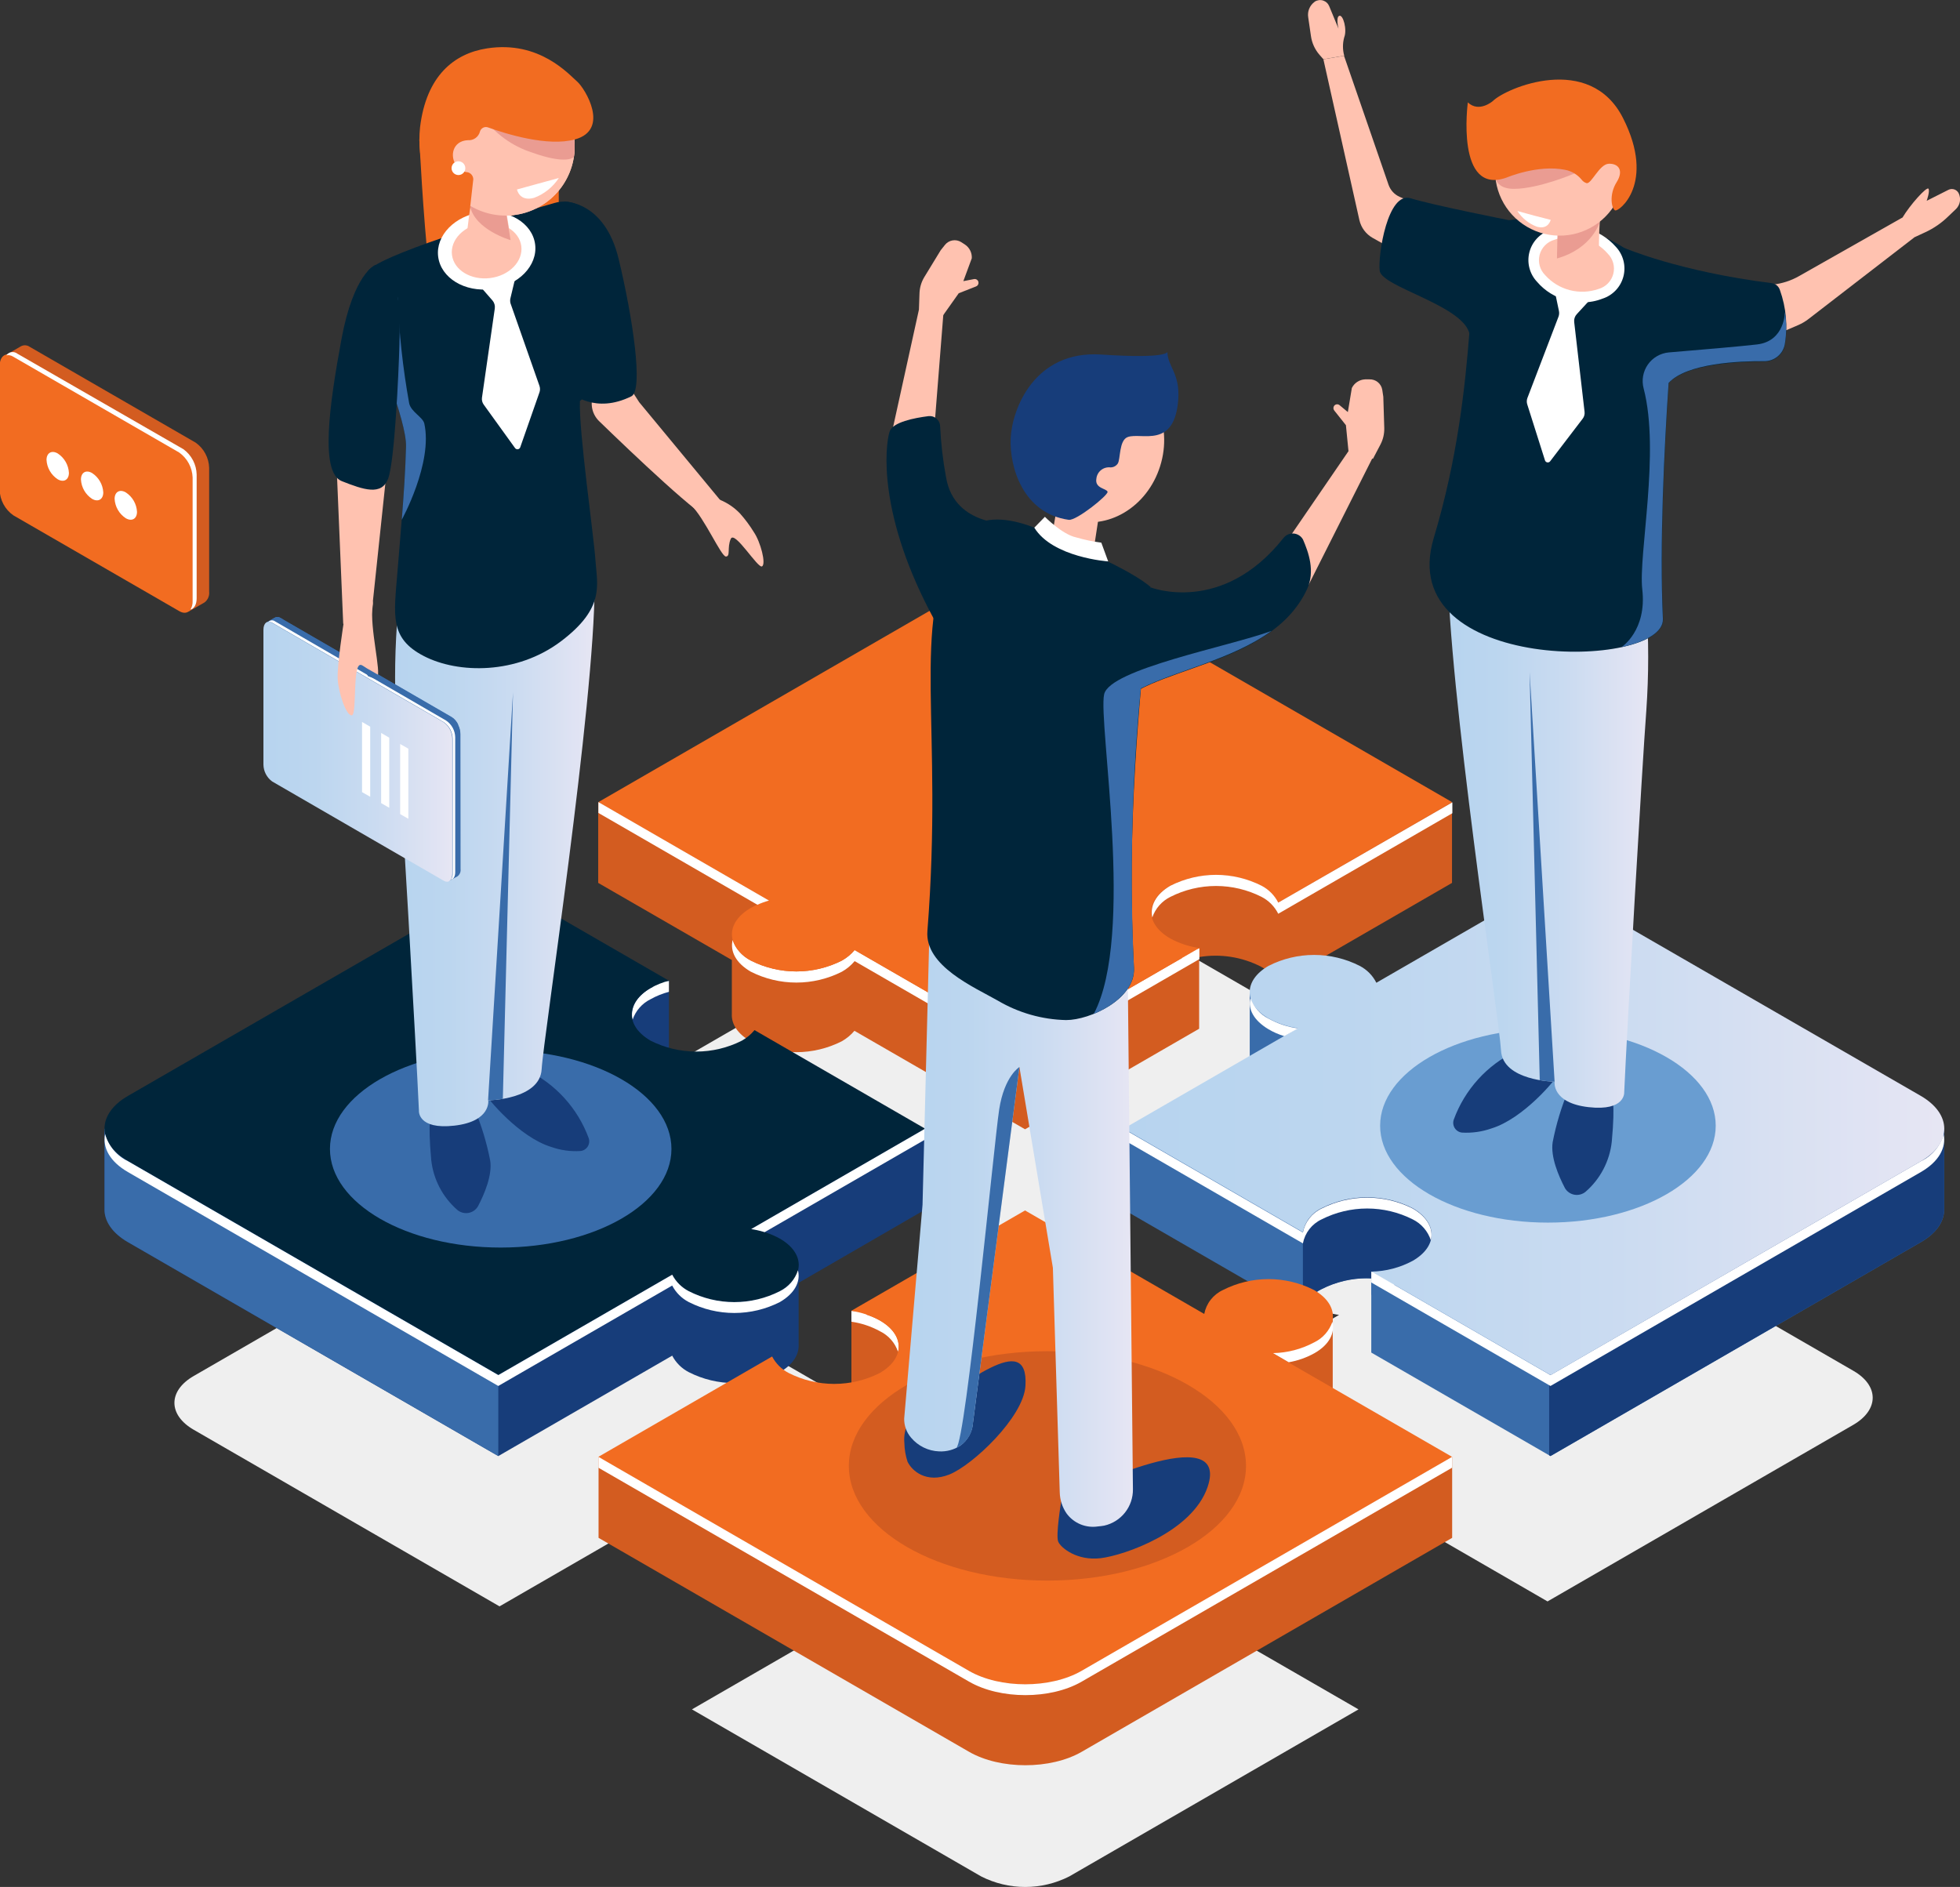<svg xmlns="http://www.w3.org/2000/svg" width="618" height="595" viewBox="0 0 618 595" fill="none"><rect x="0" y="0" width="618" height="595" fill="#333333" stroke="none"/><g clip-path="url(#clip0_139_7976)"><path d="M61.701 139.578L9.379 109.37C8.99 109.092 8.532 108.925 8.055 108.887C7.578 108.849 7.1 108.941 6.671 109.153L1.602 112.079L5.176 113.379V151.497C5.201 153.072 5.595 154.619 6.324 156.015C7.054 157.411 8.1 158.617 9.379 159.536L59.404 188.423V192.887L64.517 189.94C65.022 189.548 65.418 189.034 65.669 188.446C65.919 187.858 66.015 187.216 65.947 186.581V147.574C65.91 146.003 65.507 144.462 64.77 143.074C64.033 141.685 62.982 140.488 61.701 139.578Z" fill="#D35C20"></path><path d="M56.545 192.714L4.224 162.505C2.918 161.598 1.845 160.395 1.092 158.994C0.339 157.593 -0.073 156.034 -0.109 154.444V115.437C-0.109 112.317 1.776 110.908 4.224 112.252L56.545 142.46C57.826 143.386 58.872 144.6 59.598 146.004C60.324 147.408 60.711 148.963 60.727 150.543V189.55C60.727 192.627 58.863 194.057 56.545 192.714Z" fill="#F26C21"></path><path d="M57.823 141.637L5.502 111.537C5.242 111.331 4.943 111.181 4.623 111.094C4.303 111.008 3.968 110.987 3.64 111.034C3.312 111.08 2.997 111.193 2.714 111.365C2.43 111.538 2.185 111.765 1.992 112.035C2.743 111.893 3.52 112.048 4.159 112.469L56.48 142.677C57.744 143.574 58.785 144.75 59.521 146.114C60.257 147.479 60.67 148.994 60.727 150.543V189.55C60.77 190.495 60.528 191.431 60.033 192.237C61.225 191.912 62.005 190.633 62.005 188.64V149.633C61.972 148.068 61.578 146.531 60.852 145.144C60.127 143.757 59.09 142.556 57.823 141.637Z" fill="white"></path><path d="M21.731 149.091C21.731 151.258 20.149 152.255 18.199 151.128C17.172 150.459 16.317 149.557 15.703 148.495C15.09 147.433 14.735 146.242 14.668 145.017C14.668 142.85 16.25 141.853 18.199 142.98C19.227 143.65 20.082 144.552 20.696 145.613C21.309 146.675 21.664 147.867 21.731 149.091Z" fill="white"></path><path d="M32.565 155.267C32.565 157.434 30.983 158.431 29.033 157.304C28.009 156.634 27.157 155.731 26.547 154.669C25.937 153.607 25.586 152.416 25.523 151.193C25.523 149.026 27.083 148.029 29.033 149.156C30.061 149.826 30.916 150.728 31.529 151.789C32.143 152.851 32.498 154.043 32.565 155.267Z" fill="white"></path><path d="M43.2 161.378C43.2 163.545 41.618 164.542 39.668 163.415C38.641 162.746 37.785 161.844 37.172 160.782C36.558 159.72 36.204 158.529 36.137 157.304C36.137 155.137 37.718 154.14 39.668 155.267C40.696 155.937 41.551 156.839 42.164 157.901C42.778 158.962 43.133 160.154 43.2 161.378Z" fill="white"></path><path d="M368.588 373.487C365.912 373.128 363.326 372.276 360.962 370.973C354.462 367.181 354.462 361.048 360.962 357.277C364.637 355.408 368.701 354.434 372.823 354.434C376.946 354.434 381.01 355.408 384.685 357.277C386.541 358.242 388.054 359.755 389.018 361.611L434.342 335.434L338.04 279.806C333.493 277.506 328.468 276.307 323.373 276.307C318.277 276.307 313.253 277.506 308.705 279.806L212.273 335.499L256.687 361.135C255.023 361.573 253.422 362.221 251.921 363.063C245.421 366.834 245.421 372.967 251.921 376.759C255.613 378.636 259.695 379.614 263.837 379.614C267.978 379.614 272.061 378.636 275.752 376.759C277.019 376.056 278.144 375.123 279.067 374.007L323.264 399.751L368.588 373.487Z" fill="#EFEFEF"></path><path d="M584.4 432.256L487.968 376.564L442.645 402.742C441.686 400.881 440.172 399.366 438.311 398.407C434.637 396.549 430.578 395.58 426.461 395.58C422.343 395.58 418.284 396.549 414.61 398.407C408.11 402.2 408.11 408.332 414.61 412.103C416.966 413.406 419.545 414.259 422.214 414.617L376.891 440.794L423.557 467.731C423.817 466.384 424.392 465.118 425.236 464.037C426.079 462.955 427.167 462.09 428.41 461.511C432.085 459.642 436.15 458.668 440.272 458.668C444.395 458.668 448.459 459.642 452.134 461.511C458.633 465.282 458.633 471.415 452.134 475.207C448.8 476.995 445.084 477.953 441.301 478.002L487.946 504.96L584.378 449.268C592.503 444.522 592.503 436.937 584.4 432.256Z" fill="#EFEFEF"></path><path d="M230.798 470.981C228.484 469.708 225.96 468.864 223.346 468.489L268.713 442.355L224.32 416.719C223.38 417.812 222.259 418.735 221.006 419.449C217.317 421.336 213.233 422.32 209.09 422.32C204.947 422.32 200.863 421.336 197.174 419.449C190.674 415.679 190.674 409.546 197.174 405.754C198.664 404.91 200.259 404.268 201.919 403.847L157.505 378.189L61.073 433.882C52.97 438.562 52.97 446.147 61.073 450.828L157.505 506.52L202.764 480.386C203.738 482.235 205.248 483.746 207.097 484.72C210.771 486.589 214.836 487.563 218.958 487.563C223.081 487.563 227.145 486.589 230.82 484.72C237.341 480.906 237.341 474.773 230.798 470.981Z" fill="#EFEFEF"></path><path d="M384.214 513.541C387.78 513.486 391.28 512.571 394.418 510.876C400.615 507.3 400.615 501.514 394.418 497.874C390.947 496.101 387.104 495.177 383.207 495.177C379.309 495.177 375.466 496.101 371.995 497.874C370.817 498.422 369.786 499.242 368.987 500.267C368.189 501.291 367.645 502.492 367.402 503.768L323.27 478.284L280.459 502.988C282.929 503.346 285.314 504.146 287.501 505.35C293.697 508.926 293.697 514.733 287.501 518.352C284.022 520.115 280.177 521.034 276.278 521.034C272.378 521.034 268.534 520.115 265.055 518.352C263.319 517.434 261.9 516.015 260.982 514.278L218.172 539.004L309.382 591.684C313.683 593.864 318.437 595 323.259 595C328.081 595 332.835 593.864 337.136 591.684L428.346 539.004L384.214 513.541Z" fill="#EFEFEF"></path><path d="M427.693 261.061L341.032 211.003C331.218 205.347 315.315 205.347 305.501 211.003L214.507 263.51L188.617 252.935V278.398L230.756 302.712V319.679C230.561 322.822 232.533 325.986 236.671 328.348C241.123 330.602 246.044 331.777 251.035 331.777C256.025 331.777 260.946 330.602 265.399 328.348C266.922 327.491 268.28 326.368 269.407 325.032L323.201 356.086L378.101 324.382V301.78C384.758 300.664 391.597 301.728 397.6 304.814C399.868 305.997 401.71 307.861 402.864 310.145L457.829 278.398V252.913L427.693 261.061Z" fill="#D35C20"></path><path d="M373.033 300.87L372.145 302.083H372.708L323.268 330.623L269.474 299.57C268.347 300.906 266.989 302.029 265.465 302.885C261.013 305.14 256.092 306.314 251.101 306.314C246.111 306.314 241.19 305.14 236.737 302.885C235.402 302.233 234.209 301.323 233.227 300.207C232.245 299.091 231.494 297.792 231.018 296.384C230.13 299.938 232.014 303.665 236.737 306.396C241.19 308.65 246.111 309.825 251.101 309.825C256.092 309.825 261.013 308.65 265.465 306.396C266.995 305.539 268.354 304.408 269.474 303.058L323.268 334.134L378.168 302.43V299.006L373.033 300.87Z" fill="white"></path><path d="M378.164 298.919C374.926 298.486 371.797 297.458 368.934 295.886C361.005 291.291 361.005 283.859 368.934 279.286C373.387 277.032 378.308 275.857 383.298 275.857C388.289 275.857 393.21 277.032 397.662 279.286C399.931 280.469 401.772 282.333 402.927 284.617L457.827 252.913L341.029 185.454C331.215 179.798 315.313 179.798 305.498 185.454L188.68 252.913L242.474 283.967C240.471 284.496 238.542 285.275 236.733 286.286C228.804 290.88 228.804 298.291 236.733 302.885C241.186 305.14 246.106 306.314 251.097 306.314C256.088 306.314 261.008 305.14 265.461 302.885C266.985 302.029 268.342 300.906 269.469 299.57L323.264 330.623L378.164 298.919Z" fill="#F26C21"></path><path d="M242.474 283.967L188.68 252.913V256.337L238.813 285.289C239.998 284.755 241.222 284.313 242.474 283.967Z" fill="white"></path><path d="M403.038 284.617C401.883 282.333 400.042 280.469 397.773 279.286C393.321 277.032 388.4 275.857 383.409 275.857C378.419 275.857 373.498 277.032 369.045 279.286C364.322 282.017 362.546 285.787 363.326 289.298C363.803 287.89 364.554 286.591 365.536 285.476C366.518 284.36 367.71 283.45 369.045 282.797C373.498 280.542 378.419 279.367 383.409 279.367C388.4 279.367 393.321 280.542 397.773 282.797C400.047 283.972 401.89 285.839 403.038 288.128L457.937 256.424V253L403.038 284.617Z" fill="white"></path><path d="M593.453 364.082L488.875 303.708L433.975 335.412C432.828 333.123 430.985 331.257 428.711 330.081C425.706 328.426 422.411 327.366 419.005 326.961C416.438 323.621 413.675 320.437 410.729 317.426L394.047 312.615V338.229C394.047 341.285 395.953 344.34 399.983 346.659C402.844 348.238 405.974 349.274 409.212 349.714L381.589 365.664L354.312 355.89V381.418L410.815 414.053C411.131 412.417 411.829 410.878 412.854 409.564C413.878 408.249 415.199 407.196 416.708 406.49C421.526 403.961 426.941 402.792 432.372 403.11V426.492L488.875 459.128L605.672 391.668C610.699 388.786 613.125 384.972 613.017 381.158V356.151L593.453 364.082Z" fill="#396CAA"></path><path d="M410.812 368.676V414.032C411.131 412.399 411.831 410.865 412.855 409.554C413.879 408.244 415.199 407.194 416.705 406.49C421.158 404.236 426.079 403.061 431.069 403.061C436.06 403.061 440.981 404.236 445.434 406.49C446.95 407.34 448.3 408.456 449.42 409.784C453.705 408.47 458.137 407.698 462.614 407.487V368.676H410.812Z" fill="#173D7A"></path><path d="M488.873 303.708L488.461 303.947V458.889L488.873 459.128L605.67 391.668C610.696 388.786 613.123 384.972 613.014 381.158V356.151L593.516 364.082L488.873 303.708Z" fill="#173D7A"></path><path d="M432.375 408.354V400.965L438.766 404.649L432.375 408.354Z" fill="#396CAA"></path><path d="M612.846 357.602C612.329 359.455 611.422 361.175 610.185 362.648C608.948 364.121 607.41 365.312 605.675 366.14L488.878 433.6L439.633 405.147C439.633 404.388 439.351 402.807 439.351 402.807L432.375 400.965V404.389L488.878 437.024L605.675 369.564C611.351 366.292 613.713 361.871 612.846 357.602Z" fill="white"></path><path d="M605.672 345.575L488.875 278.181L433.975 309.884C432.828 307.596 430.985 305.729 428.711 304.554C424.261 302.289 419.339 301.109 414.347 301.109C409.354 301.109 404.432 302.289 399.983 304.554C392.053 309.126 392.053 316.559 399.983 321.131C402.844 322.71 405.974 323.746 409.212 324.187L354.312 355.89L410.815 388.526C411.131 386.889 411.829 385.351 412.854 384.036C413.878 382.722 415.199 381.669 416.708 380.963C421.161 378.708 426.082 377.534 431.072 377.534C436.063 377.534 440.984 378.708 445.436 380.963C453.366 385.557 453.366 392.99 445.436 397.562C441.435 399.712 436.979 400.878 432.437 400.965L488.94 433.6L605.737 366.14C615.487 360.485 615.487 351.296 605.672 345.575Z" fill="url(#paint0_linear_139_7976)"></path><path d="M399.981 324.555C401.542 325.474 403.207 326.202 404.942 326.722L409.275 324.274C406.037 323.833 402.907 322.797 400.046 321.218C398.71 320.566 397.517 319.656 396.535 318.54C395.554 317.424 394.803 316.125 394.326 314.717C393.373 318.098 395.258 321.738 399.981 324.555Z" fill="white"></path><path d="M451.156 391.083C452.044 387.551 450.159 383.802 445.436 381.071C440.984 378.817 436.063 377.642 431.072 377.642C426.082 377.642 421.161 378.817 416.708 381.071C415.199 381.777 413.878 382.83 412.854 384.145C411.829 385.459 411.131 386.998 410.815 388.634L354.312 355.999V359.423L410.815 392.058C411.131 390.422 411.829 388.883 412.854 387.569C413.878 386.254 415.199 385.201 416.708 384.495C421.161 382.241 426.082 381.066 431.072 381.066C436.063 381.066 440.984 382.241 445.436 384.495C446.78 385.157 447.979 386.08 448.961 387.212C449.943 388.343 450.689 389.659 451.156 391.083Z" fill="white"></path><path d="M291.701 381.418V355.89L264.879 365.924L237.906 350.343C236.786 351.692 235.427 352.823 233.898 353.68C229.441 355.935 224.517 357.11 219.523 357.11C214.529 357.11 209.605 355.935 205.148 353.68C197.414 349.194 197.24 342 204.65 337.406L210.911 340.916V309.234H191.412L189.484 322.453L156.986 303.708L53.795 363.367L32.953 355.89V381.418C32.953 385.124 35.423 388.829 40.319 391.668L157.116 459.128L211.951 427.467C213.116 429.696 214.939 431.512 217.172 432.668C221.622 434.933 226.544 436.113 231.536 436.113C236.529 436.113 241.451 434.933 245.9 432.668C250.017 430.306 251.967 427.142 251.815 424V404.497L291.701 381.418Z" fill="#173D7A"></path><path d="M157.116 303.708L53.795 363.367L32.953 355.89V381.418C32.953 385.124 35.423 388.829 40.319 391.668L157.116 459.128V303.708Z" fill="#396CAA"></path><path d="M206.276 309.364L205.626 311.076L205.777 311.228L205.149 311.553C200.426 314.284 198.65 318.054 199.451 321.565C199.923 320.158 200.67 318.858 201.648 317.742C202.626 316.626 203.816 315.716 205.149 315.064C206.963 314.047 208.9 313.268 210.912 312.745V309.321L206.276 309.364Z" fill="white"></path><path d="M245.899 390.563C243.094 389.02 240.033 388 236.865 387.551L291.699 355.89L237.904 324.815C236.785 326.164 235.426 327.296 233.896 328.153C229.44 330.407 224.516 331.582 219.522 331.582C214.527 331.582 209.603 330.407 205.147 328.153C197.217 323.558 197.217 316.147 205.147 311.553C206.961 310.537 208.897 309.757 210.91 309.234L157.115 278.181L40.318 345.575C30.503 351.253 30.503 360.441 40.318 366.097L157.115 433.557L211.95 401.918C213.115 404.147 214.938 405.963 217.171 407.119C221.621 409.383 226.542 410.564 231.535 410.564C236.527 410.564 241.449 409.383 245.899 407.119C253.828 402.568 253.828 395.135 245.899 390.563Z" fill="#00253A"></path><path d="M245.898 407.141C241.449 409.405 236.527 410.586 231.534 410.586C226.542 410.586 221.62 409.405 217.17 407.141C214.937 405.985 213.114 404.169 211.949 401.94L157.114 433.6L40.317 366.14C38.587 365.305 37.053 364.111 35.817 362.64C34.581 361.168 33.671 359.451 33.146 357.602C32.279 361.936 34.663 366.271 40.317 369.564L157.114 437.024L211.949 405.364C213.114 407.593 214.937 409.408 217.17 410.564C221.62 412.829 226.542 414.01 231.534 414.01C236.527 414.01 241.449 412.829 245.898 410.564C250.621 407.834 252.506 404.063 251.596 400.553C251.14 401.979 250.4 403.297 249.421 404.429C248.441 405.562 247.243 406.484 245.898 407.141Z" fill="white"></path><path d="M236.867 387.551C238.298 387.768 239.71 388.094 241.092 388.526L291.702 359.314V355.891L236.867 387.551Z" fill="white"></path><path d="M431.593 469.768L401.262 452.28C405.804 452.194 410.26 451.027 414.261 448.878C415.648 448.206 416.879 447.252 417.875 446.076C418.871 444.901 419.611 443.53 420.046 442.051L420.219 442.16V414.92L394.611 424.867L400.504 428.854C395.36 428.685 390.26 429.857 385.707 432.256C384.197 432.962 382.876 434.015 381.852 435.33C380.828 436.644 380.129 438.183 379.814 439.819L323.311 407.184L290.098 426.362L286.61 414.92L268.455 413.403V441.77L274.001 440.361C275.2 440.787 276.36 441.316 277.467 441.943C285.397 446.515 285.397 453.948 277.467 458.521C273.018 460.785 268.096 461.966 263.103 461.966C258.111 461.966 253.189 460.785 248.739 458.521C246.506 457.365 244.683 455.549 243.518 453.32L213.187 470.851L188.727 459.453V484.915L305.545 552.375C315.36 558.031 331.262 558.031 341.076 552.375L457.873 484.915V459.388L431.593 469.768Z" fill="#D35C20"></path><path d="M277.379 416.35C276.077 415.624 274.705 415.028 273.284 414.573L272.786 413.598L268.453 413.338V416.762C271.614 417.215 274.668 418.235 277.466 419.774C278.802 420.421 279.995 421.33 280.974 422.447C281.953 423.564 282.697 424.866 283.164 426.275C284.074 422.808 282.189 419.081 277.379 416.35Z" fill="white"></path><path d="M401.328 426.752C405.87 426.666 410.325 425.5 414.327 423.35C422.257 418.778 422.257 411.345 414.327 406.772C409.877 404.508 404.956 403.327 399.963 403.327C394.971 403.327 390.049 404.508 385.599 406.772C384.089 407.471 382.767 408.52 381.742 409.831C380.718 411.143 380.02 412.679 379.706 414.313L323.203 381.678L268.39 413.338C271.551 413.791 274.605 414.811 277.403 416.35C285.332 420.923 285.332 428.356 277.403 432.928C272.953 435.193 268.032 436.373 263.039 436.373C258.046 436.373 253.125 435.193 248.675 432.928C246.442 431.772 244.619 429.956 243.454 427.727L188.641 459.388L305.546 526.847C315.36 532.503 331.263 532.503 341.077 526.847L457.874 459.388L401.328 426.752Z" fill="#F26C21"></path><path d="M420.109 416.762C419.635 418.171 418.885 419.472 417.903 420.588C416.921 421.704 415.727 422.613 414.39 423.263C410.388 425.413 405.932 426.579 401.391 426.666L406.352 429.548C409.194 429.056 411.934 428.089 414.455 426.687C419.113 424.043 420.998 420.316 420.109 416.762Z" fill="white"></path><path d="M341.031 526.847C331.217 532.503 315.315 532.503 305.5 526.847L188.703 459.388V462.812L305.544 530.249C315.358 535.927 331.26 535.927 341.074 530.249L457.872 462.79V459.366L341.031 526.847Z" fill="white"></path><path d="M157.873 393.38C187.607 393.38 211.711 379.457 211.711 362.283C211.711 345.109 187.607 331.186 157.873 331.186C128.139 331.186 104.035 345.109 104.035 362.283C104.035 379.457 128.139 393.38 157.873 393.38Z" fill="#396CAA"></path><path d="M132.223 44.056C132.223 44.056 133.393 68.24 135.234 84.471C137.076 100.702 176.181 71.989 176.181 71.989V53.504L132.223 44.056Z" fill="#F26C21"></path><path d="M152.936 344.752C153.521 346.226 163.66 358.556 173.799 361.655C176.777 362.714 179.941 363.149 183.094 362.933C183.552 362.876 183.991 362.717 184.378 362.467C184.766 362.217 185.093 361.883 185.334 361.49C185.576 361.096 185.725 360.654 185.773 360.195C185.82 359.736 185.763 359.272 185.607 358.838C182.131 349.435 175.14 341.751 166.108 337.406C148.971 328.889 152.936 344.752 152.936 344.752Z" fill="#173D7A"></path><path d="M149.557 349.498C151.791 354.792 153.468 360.304 154.562 365.946C155.277 370.518 152.764 376.456 150.705 380.378C150.388 380.92 149.957 381.386 149.441 381.744C148.926 382.103 148.339 382.345 147.721 382.454C147.103 382.564 146.468 382.537 145.861 382.377C145.254 382.217 144.69 381.927 144.206 381.526C139.584 377.503 136.644 371.886 135.973 365.794C134.803 353.16 135.973 350.971 135.973 350.971L149.557 349.498Z" fill="#173D7A"></path><path d="M125.16 196.809C124.379 207.985 124.379 219.201 125.16 230.376C126.482 247.994 131.205 330.428 132.093 350.256C132.093 350.256 131.638 356.259 143.272 354.937C154.907 353.615 153.953 346.962 153.953 346.962C153.953 346.962 170.267 346.746 170.787 337.124C171.307 327.502 187.491 222.272 187.491 184.392L125.16 196.809Z" fill="url(#paint1_linear_139_7976)"></path><path d="M193.538 114.419L201.533 126.814L229.004 160.013C228.661 160.969 228.085 161.824 227.329 162.501C226.572 163.179 225.659 163.657 224.671 163.892C222.006 164.542 198.889 142.482 188.902 132.795C187.618 131.547 186.809 129.891 186.616 128.111C186.422 126.331 186.855 124.539 187.84 123.044L193.538 114.419Z" fill="#FFC2B0"></path><path d="M177.938 63.581C177.938 63.581 190.633 63.255 195.053 81.61C199.473 99.965 202.939 122.957 199.104 124.951C187.557 130.693 180.256 123.976 180.256 123.976L177.938 63.581Z" fill="#00253A"></path><path d="M181.729 64.361C179.556 63.461 177.141 63.331 174.883 63.992C164.051 67.091 123.385 79.031 116.669 84.774C108.934 91.405 128.303 128.613 128.021 140.813C127.74 153.014 126.353 167.403 125.292 180.665C124.23 193.927 122.735 201.208 133.589 206.842C144.444 212.477 162.967 212.737 176.92 202.183C190.872 191.63 188.251 184.392 187.752 176.721C187.254 169.05 182.444 135.872 182.856 126.446C186.27 123.738 189.156 120.425 191.37 116.673C194.989 110.497 188.597 99.163 185.932 91.773C183.268 84.384 187.427 75.976 186.604 69.951C186.414 68.65 185.854 67.43 184.989 66.439C184.125 65.447 182.993 64.726 181.729 64.361Z" fill="#00253A"></path><path d="M150.641 89.433L155.277 94.742C155.57 95.086 155.787 95.487 155.914 95.921C156.04 96.354 156.075 96.809 156.014 97.256L151.962 125.427C151.869 126.195 152.07 126.969 152.525 127.594L162.405 141.29C162.505 141.425 162.64 141.531 162.796 141.596C162.952 141.661 163.122 141.682 163.289 141.657C163.455 141.633 163.612 141.564 163.743 141.457C163.873 141.35 163.973 141.21 164.03 141.052L170.096 123.715C170.324 123.056 170.324 122.338 170.096 121.678L160.975 95.674C160.812 95.093 160.812 94.478 160.975 93.897L162.6 87.114L150.641 89.433Z" fill="white"></path><path d="M168.729 77.059C169.596 83.755 163.443 90.061 154.993 91.145C146.544 92.229 139.026 87.678 138.16 80.96C137.293 74.242 143.446 67.958 151.895 66.874C160.345 65.791 167.884 70.363 168.729 77.059Z" fill="white"></path><path d="M164.373 77.623C164.979 82.412 160.581 86.919 154.558 87.678C148.536 88.436 143.141 85.207 142.513 80.418C141.884 75.629 146.304 71.1 152.327 70.342C158.35 69.583 163.766 72.812 164.373 77.623Z" fill="#FFC2B0"></path><path d="M158.372 61.89C158.372 61.89 151.027 55.844 149.706 58.9C148.384 61.955 147.062 75.087 147.062 75.087L161.643 79.01L159.477 65.704C159.477 65.704 162.25 63.234 158.372 61.89Z" fill="#FFC2B0"></path><path d="M165.924 66.98C177.4 63.387 183.792 51.169 180.2 39.69C176.608 28.212 164.392 21.819 152.916 25.412C141.44 29.004 135.049 41.222 138.641 52.701C142.233 64.18 154.448 70.573 165.924 66.98Z" fill="#FFC2B0"></path><path d="M148.577 62.714C148.447 63.386 148.317 64.122 148.188 64.881C149.661 72.465 160.992 75.716 160.992 75.716L159.323 65.639C159.323 65.639 160.71 64.469 160.32 63.299C155.835 61.955 150.181 60.698 148.577 62.714Z" fill="#EA9C92"></path><path d="M165.924 66.98C177.4 63.387 183.792 51.169 180.2 39.69C176.608 28.212 164.392 21.819 152.916 25.412C141.44 29.004 135.049 41.222 138.641 52.701C142.233 64.18 154.448 70.573 165.924 66.98Z" fill="#FFC2B0"></path><path d="M105.77 138.408L108.218 196.701L116.732 197.568L122.278 145.104L105.77 138.408Z" fill="#FFC2B0"></path><path d="M133.783 133.532C133.307 131.517 129.58 129.848 129.017 127.183C127.012 116.086 125.796 104.862 125.377 93.594L123.016 120.942C125.745 129.046 128.107 136.501 128.02 140.813C127.847 147.986 127.305 155.982 126.677 163.892C126.677 163.892 136.556 145.992 133.783 133.532Z" fill="#396CAA"></path><path d="M118.293 83.582C118.293 83.582 111.49 86.183 107.634 107.116C103.778 128.05 100.896 149.005 107.764 151.713C114.632 154.422 120.395 156.438 122.41 150.847C124.424 145.256 125.681 118.341 125.941 108.568C126.201 98.795 126.548 85.532 118.293 83.582Z" fill="#00253A"></path><path d="M226.966 157.586C229.371 158.564 231.542 160.041 233.335 161.92C234.95 163.73 236.4 165.681 237.668 167.749C239.835 170.913 241.59 177.761 240.29 178.585C238.99 179.408 231.624 167.121 230.41 169.916C229.197 172.712 230.41 175.442 228.894 175.486C227.377 175.529 222.026 163.112 217.845 159.255C213.663 155.397 226.966 157.586 226.966 157.586Z" fill="#FFC2B0"></path><path d="M153.891 346.962C155.453 346.916 157.009 346.756 158.549 346.486L161.755 218.349L153.891 346.962Z" fill="#396CAA"></path><path d="M141.624 277.748L137.096 271.897L89.433 244.289C88.593 243.679 87.907 242.881 87.429 241.96C86.951 241.038 86.695 240.018 86.681 238.98V199.973L83.93 196.397L86.508 194.902C86.786 194.725 87.109 194.63 87.439 194.63C87.769 194.63 88.093 194.725 88.371 194.902L142.404 226.194C143.249 226.796 143.94 227.588 144.422 228.507C144.903 229.425 145.162 230.444 145.177 231.482L145.221 274.064C145.272 274.497 145.207 274.937 145.032 275.337C144.857 275.737 144.578 276.083 144.224 276.339L141.624 277.748Z" fill="#396CAA"></path><path d="M108.649 255.362L105.27 253.39L86.724 221.102V199.886L83.973 196.311L86.551 194.816C86.829 194.638 87.152 194.544 87.482 194.544C87.812 194.544 88.136 194.638 88.414 194.816L142.447 226.107C143.344 226.686 144.052 227.514 144.484 228.491L108.649 255.362Z" fill="#396CAA"></path><path d="M85.166 197.893L83.953 196.311L86.531 194.816C86.81 194.638 87.133 194.544 87.463 194.544C87.793 194.544 88.116 194.638 88.394 194.816L89.348 195.379L85.166 197.893Z" fill="#396CAA"></path><path d="M142.928 226.562C144.194 227.755 144.967 229.379 145.095 231.113L139.808 234.169L137.273 229.835L142.928 226.562Z" fill="#396CAA"></path><path d="M139.847 227.711L85.836 196.419C84.297 195.531 83.062 196.419 83.062 198.586V241.103C83.078 242.141 83.335 243.161 83.813 244.082C84.29 245.003 84.975 245.801 85.814 246.412L139.847 277.683C141.364 278.571 142.62 277.683 142.62 275.516V232.998C142.614 231.96 142.359 230.937 141.876 230.017C141.394 229.097 140.698 228.307 139.847 227.711Z" fill="url(#paint2_linear_139_7976)"></path><path d="M140.671 227.213L86.725 195.921C86.403 195.677 86.001 195.565 85.599 195.605C85.198 195.645 84.826 195.835 84.559 196.137C85.04 196.05 85.536 196.151 85.945 196.419L139.957 227.711C140.808 228.307 141.503 229.097 141.986 230.017C142.468 230.937 142.723 231.96 142.73 232.999V275.516C142.77 276.194 142.562 276.864 142.145 277.401C142.968 277.249 143.531 276.382 143.531 275.017V232.5C143.515 231.454 143.247 230.426 142.749 229.506C142.251 228.585 141.538 227.799 140.671 227.213Z" fill="white"></path><path d="M128.758 258.179L126.18 256.706V234.602L128.758 236.076V258.179Z" fill="white"></path><path d="M122.732 254.712L120.176 253.238V231.113L122.732 232.608V254.712Z" fill="white"></path><path d="M116.731 251.245L114.152 249.771V227.646L116.731 229.141V251.245Z" fill="white"></path><path d="M108.389 196.202C108.389 196.202 106.223 209.811 106.483 214.167C106.743 218.523 109.147 225.717 110.924 225.566C112.701 225.414 110.924 208.034 114.087 209.768C117.25 211.502 117.51 214.47 118.918 213.43C120.327 212.39 116.47 197.524 117.51 191.088C118.55 184.652 108.389 196.202 108.389 196.202Z" fill="#FFC2B0"></path><path d="M167.795 48.108C178.628 51.987 180.794 49.625 180.946 49.495C181.051 48.834 181.124 48.169 181.162 47.501C181.3 45.152 181.059 42.796 180.447 40.523L152.109 36.709C155.977 42.096 161.478 46.093 167.795 48.108Z" fill="#EA9C92"></path><path d="M182.055 25.788C179.498 23.621 170.204 12.677 153.565 15.256C143.166 16.86 134.391 23.924 132.441 40.155C131.873 45.521 132.479 50.947 134.219 56.056C135.959 61.164 138.79 65.832 142.516 69.735C142.92 69.57 143.311 69.375 143.686 69.15C147.867 66.398 148.3 64.816 148.3 64.816L149.232 56.538C149.227 55.954 149.001 55.394 148.598 54.971C148.196 54.549 147.648 54.295 147.065 54.262C146.453 54.187 145.863 53.982 145.337 53.661C144.81 53.339 144.358 52.909 144.01 52.399C141.627 49.278 142.732 44.402 147.52 44.207C148.373 44.276 149.222 44.042 149.919 43.547C150.617 43.051 151.117 42.326 151.333 41.498C151.404 41.237 151.528 40.993 151.698 40.782C151.868 40.572 152.08 40.399 152.32 40.274C152.561 40.15 152.825 40.077 153.095 40.06C153.365 40.043 153.636 40.083 153.89 40.177C159.328 42.149 172.717 46.374 181.34 43.947C192.367 40.87 184.524 27.998 182.055 25.788Z" fill="#F26C21"></path><path d="M169.551 57.946L176.202 56.126C174.332 58.997 171.591 61.192 168.381 62.389C163.744 63.667 163.008 59.745 163.008 59.745L169.551 57.946Z" fill="white"></path><path d="M119.614 212.997L113.938 209.746L116.061 213.214L118.92 214.275L119.614 212.997Z" fill="#396CAA"></path><path d="M146.716 53.027C146.716 53.456 146.589 53.875 146.351 54.231C146.113 54.587 145.774 54.865 145.378 55.029C144.983 55.193 144.547 55.236 144.127 55.152C143.706 55.069 143.32 54.862 143.017 54.559C142.714 54.256 142.508 53.87 142.424 53.45C142.341 53.029 142.384 52.594 142.548 52.198C142.712 51.802 142.989 51.463 143.346 51.225C143.702 50.987 144.121 50.86 144.549 50.86C145.124 50.86 145.675 51.088 146.081 51.495C146.488 51.901 146.716 52.452 146.716 53.027Z" fill="white"></path><path d="M488.07 385.514C517.29 385.514 540.977 371.834 540.977 354.959C540.977 338.084 517.29 324.404 488.07 324.404C458.851 324.404 435.164 338.084 435.164 354.959C435.164 371.834 458.851 385.514 488.07 385.514Z" fill="#699DD1"></path><path d="M491.194 338.858C490.609 340.331 480.361 352.727 470.243 355.825C467.248 356.877 464.074 357.319 460.906 357.126C460.447 357.065 460.008 356.903 459.62 356.651C459.232 356.399 458.906 356.063 458.665 355.668C458.424 355.273 458.274 354.829 458.227 354.369C458.18 353.909 458.236 353.444 458.392 353.008C461.851 343.575 468.844 335.857 477.891 331.49C495.18 322.93 491.194 338.858 491.194 338.858Z" fill="#173D7A"></path><path d="M494.574 343.625C492.342 348.942 490.665 354.476 489.57 360.138C488.855 364.732 491.368 370.691 493.448 374.657C493.767 375.197 494.2 375.661 494.716 376.018C495.232 376.374 495.819 376.614 496.437 376.721C497.055 376.828 497.689 376.8 498.295 376.638C498.901 376.476 499.465 376.185 499.947 375.784C504.589 371.754 507.537 366.119 508.202 360.008C509.393 347.309 508.202 345.099 508.202 345.099L494.574 343.625Z" fill="#173D7A"></path><path d="M519.097 190.286C519.879 201.512 519.879 212.779 519.097 224.005C517.754 241.71 513.009 324.49 512.121 344.405C512.121 344.405 512.576 350.43 500.898 349.108C489.221 347.786 490.174 341.09 490.174 341.09C490.174 341.09 473.773 340.851 473.275 331.186C472.777 321.521 456.484 215.814 456.484 177.804L519.097 190.286Z" fill="url(#paint3_linear_139_7976)"></path><path d="M490.175 341.09C488.606 341.029 487.043 340.862 485.496 340.591L482.289 211.913L490.175 341.09Z" fill="#396CAA"></path><path d="M501.77 72.877C528.245 83.842 527.768 99.51 527.768 99.51C527.768 99.51 522.59 156.893 524.367 195.206C525.103 211.242 439.266 212.542 452.048 169.721C467.214 119.316 461.494 78.511 468.557 72.357C475.62 66.203 494.924 70.038 501.77 72.877Z" fill="#00253A"></path><path d="M510.277 86.746C508.891 92.12 501.85 94.959 494.548 93.074C487.247 91.188 482.438 85.316 483.824 79.942C485.211 74.567 492.252 71.728 499.553 73.614C506.854 75.499 511.664 81.372 510.277 86.746Z" fill="#FFC2B0"></path><path d="M499.06 95.328C497.401 95.319 495.749 95.108 494.141 94.699C490.444 93.802 487.124 91.763 484.652 88.87C483.49 87.645 482.658 86.145 482.234 84.511C481.81 82.877 481.807 81.161 482.228 79.526C482.648 77.891 483.476 76.389 484.636 75.161C485.795 73.934 487.247 73.021 488.855 72.509C492.429 71.226 496.306 71.046 499.984 71.992C503.661 72.939 506.97 74.969 509.48 77.818C510.637 79.046 511.463 80.548 511.882 82.182C512.302 83.816 512.3 85.53 511.878 87.164C511.457 88.797 510.628 90.297 509.47 91.524C508.312 92.751 506.862 93.664 505.256 94.179C503.282 94.952 501.179 95.342 499.06 95.328ZM495.051 74.697C493.361 74.677 491.684 74.986 490.112 75.608C488.986 75.923 487.963 76.529 487.145 77.365C486.327 78.2 485.743 79.236 485.451 80.368C485.159 81.501 485.17 82.69 485.482 83.817C485.795 84.944 486.397 85.969 487.23 86.789C489.291 89.085 491.984 90.721 494.971 91.492C497.958 92.263 501.106 92.135 504.021 91.123C505.147 90.808 506.17 90.202 506.988 89.366C507.805 88.531 508.39 87.495 508.681 86.363C508.973 85.23 508.962 84.041 508.65 82.914C508.338 81.787 507.735 80.762 506.902 79.942C504.872 77.602 502.159 75.957 499.146 75.239C497.808 74.893 496.433 74.711 495.051 74.697Z" fill="white"></path><path d="M491.154 71.685C491.293 74.836 491.213 77.993 490.915 81.133C490.785 83.777 500.015 86.226 502.398 83.842C504.781 81.458 503.828 78.966 504.413 69.995C504.998 61.023 491.154 71.685 491.154 71.685Z" fill="#FFC2B0"></path><path d="M504.412 69.995C504.412 69.995 502.137 78.316 490.914 81.502L491.087 73.939L504.412 69.995Z" fill="#EA9C92"></path><path d="M511.491 48.845C512.497 52.745 512.325 56.856 510.996 60.658C509.667 64.46 507.241 67.783 504.024 70.207C500.808 72.63 496.945 74.045 492.924 74.273C488.904 74.501 484.906 73.532 481.436 71.488C477.966 69.443 475.18 66.416 473.43 62.788C471.68 59.161 471.044 55.095 471.604 51.106C472.163 47.117 473.892 43.384 476.573 40.378C479.253 37.372 482.764 35.228 486.662 34.217C489.253 33.546 491.95 33.392 494.6 33.763C497.25 34.135 499.801 35.026 502.107 36.384C504.413 37.743 506.429 39.542 508.039 41.68C509.649 43.818 510.822 46.253 511.491 48.845Z" fill="#FFC2B0"></path><path d="M496.46 54.696C496.46 54.696 485.237 59.507 477.459 59.55C469.682 59.593 471.415 53.049 471.415 53.049L494.467 49.712L496.46 54.696Z" fill="#EA9C92"></path><path d="M475.143 55.953C475.143 55.953 484.936 51.813 493.493 53.547C495.524 53.94 497.355 55.028 498.671 56.624C499.063 57.161 499.618 57.556 500.253 57.751C501.77 58.098 504.261 51.792 507.208 51.64C510.154 51.489 512.147 53.59 509.721 57.469C507.294 61.349 508.118 65.704 509.222 66.333C510.327 66.961 522.222 57.881 511.736 37.208C501.25 16.534 474.905 27.673 470.68 31.877C470.68 31.877 466.347 35.648 462.816 32.289C462.816 32.289 458.851 61.934 475.143 55.953Z" fill="#F26C21"></path><path d="M455.534 68.196L441.3 62.064C440.499 61.705 439.779 61.188 439.183 60.544C438.588 59.9 438.129 59.141 437.834 58.315L423.773 17.575L417.273 18.701L428.626 69.41C428.895 70.579 429.403 71.68 430.119 72.642C430.835 73.604 431.743 74.407 432.786 75.001L456.487 88.306L455.534 68.196Z" fill="#FFC2B0"></path><path d="M603.659 74.806L606.93 73.289C609.716 72.021 612.255 70.267 614.426 68.11L616.701 65.942C617.336 65.327 617.768 64.533 617.938 63.665C618.109 62.797 618.01 61.898 617.655 61.088C617.527 60.78 617.337 60.501 617.095 60.27C616.854 60.039 616.568 59.86 616.254 59.746C615.94 59.632 615.606 59.584 615.272 59.607C614.939 59.629 614.614 59.72 614.318 59.875L607.494 63.32C607.494 63.32 608.577 60.287 608.057 59.507C607.537 58.726 602.272 64.556 599.824 68.673C597.376 72.79 603.659 74.806 603.659 74.806Z" fill="#FFC2B0"></path><path d="M546.828 91.102L559.004 89.737C561.885 89.419 564.671 88.519 567.193 87.093L599.821 68.608L603.656 74.806L570.292 100.55C569.268 101.347 568.147 102.01 566.955 102.522L547.066 111.038L546.828 91.102Z" fill="#FFC2B0"></path><path d="M417.275 18.68L416.019 17.25C414.588 15.595 413.663 13.564 413.354 11.399L412.487 5.461C412.34 4.554 412.443 3.624 412.787 2.772C413.131 1.92 413.701 1.179 414.437 0.628L414.589 0.498C414.973 0.256 415.406 0.102 415.857 0.046C416.308 -0.01 416.766 0.033 417.198 0.174C417.63 0.315 418.026 0.549 418.357 0.859C418.689 1.17 418.948 1.55 419.117 1.972L422.041 9.058C422.041 9.058 421.11 5.396 422.301 4.984C423.493 4.572 424.815 9.318 423.84 11.767C423.315 13.66 423.315 15.66 423.84 17.553L417.275 18.68Z" fill="#FFC2B0"></path><path d="M483.694 67.98L478.43 66.528C479.904 68.8 482.068 70.54 484.604 71.49C488.266 72.509 488.937 69.323 488.937 69.323L483.694 67.98Z" fill="white"></path><path d="M475.791 69.431C475.791 69.431 451.96 64.729 444.767 62.519C437.574 60.308 434.454 80.267 435.018 85.337C435.581 90.408 460.301 96.021 463.182 104.711C466.064 113.4 475.791 69.431 475.791 69.431Z" fill="#00253A"></path><path d="M512.164 78.186C512.164 78.186 529.496 85.641 558.614 89.281C559.209 89.357 559.77 89.601 560.231 89.985C560.692 90.369 561.033 90.877 561.214 91.448C563.218 97.049 563.748 103.072 562.752 108.936C562.422 110.377 561.612 111.662 560.454 112.58C559.296 113.497 557.86 113.993 556.383 113.986C547.283 113.986 527.698 114.809 524.513 123.325C520.332 134.356 512.164 78.186 512.164 78.186Z" fill="#00253A"></path><path d="M501.942 93.876L497.176 99.055C496.866 99.385 496.632 99.78 496.49 100.21C496.348 100.64 496.301 101.097 496.353 101.547L499.624 129.87C499.717 130.644 499.498 131.423 499.018 132.037L488.77 145.451C488.666 145.585 488.528 145.689 488.37 145.751C488.212 145.812 488.04 145.83 487.872 145.801C487.705 145.772 487.549 145.698 487.421 145.586C487.293 145.475 487.197 145.331 487.145 145.169L481.577 127.594C481.349 126.935 481.349 126.217 481.577 125.557L491.413 99.835C491.618 99.266 491.663 98.651 491.543 98.058L490.113 91.232L501.942 93.876Z" fill="white"></path><path d="M554.001 108.611C548.779 109.218 536.019 110.323 526.204 111.125C524.887 111.241 523.61 111.644 522.465 112.307C521.32 112.969 520.334 113.874 519.576 114.959C518.818 116.043 518.307 117.28 518.078 118.584C517.85 119.887 517.909 121.224 518.253 122.502C523.496 142.59 516.563 174.922 517.82 185.844C519.315 198.846 511.32 204.004 511.32 204.025C519.141 202.335 524.449 199.236 524.319 195.206C523.215 171.672 524.753 141.03 526.118 120.747C531.837 114.506 548.411 113.812 556.449 113.877C557.932 113.858 559.364 113.331 560.507 112.385C561.65 111.439 562.435 110.13 562.732 108.676C563.347 105.171 563.347 101.585 562.732 98.079C562.883 98.275 562.862 107.571 554.001 108.611Z" fill="#396CAA"></path><path d="M330.261 498.394C364.841 498.394 392.873 482.201 392.873 462.226C392.873 442.252 364.841 426.059 330.261 426.059C295.681 426.059 267.648 442.252 267.648 462.226C267.648 482.201 295.681 498.394 330.261 498.394Z" fill="#D35C20"></path><path d="M291.916 443.092C289.699 444.151 287.862 445.868 286.652 448.007C285.443 450.147 284.921 452.607 285.157 455.053C285.196 457.043 285.532 459.015 286.153 460.904C287.54 463.808 292.09 467.817 299.348 464.935C306.605 462.053 322.724 446.905 323.331 437.002C324.458 418.539 303.377 438.172 291.916 443.092Z" fill="#173D7A"></path><path d="M334.577 473.56C334.577 473.56 332.823 484.178 333.668 486.129C334.512 488.079 339.582 492.218 347.035 491.33C354.488 490.441 375.98 483.03 380.768 468.858C388.177 446.906 339.3 470.504 339.3 470.504L334.577 473.56Z" fill="#173D7A"></path><path d="M355.551 303.709L357.219 469.573C357.259 472.233 356.384 474.827 354.739 476.918C353.094 479.01 350.779 480.471 348.184 481.058C347.549 481.173 346.877 481.26 346.17 481.318C344.311 481.6 342.412 481.369 340.675 480.651C338.938 479.933 337.429 478.755 336.312 477.244C334.95 475.272 334.197 472.944 334.145 470.548L331.979 399.751L321.428 336.452L306.804 448.487C306.728 449.939 306.326 451.355 305.629 452.631C304.931 453.906 303.956 455.008 302.774 455.855C300.802 457.14 298.474 457.77 296.123 457.654C294.425 457.592 292.759 457.175 291.232 456.428C289.706 455.682 288.353 454.623 287.262 453.32C285.825 451.654 285.054 449.517 285.095 447.317L290.88 379.901L293.046 293.935L355.551 303.709Z" fill="url(#paint4_linear_139_7976)"></path><path d="M334.075 155.267L331.453 170.437C331.524 171.999 332.122 173.492 333.148 174.672C334.175 175.852 335.57 176.651 337.108 176.938C342.871 178.368 344.647 174.641 344.647 174.641L347.247 157.629L334.075 155.267Z" fill="#FFC2B0"></path><path d="M365.799 146.989C361.726 159.991 349.074 167.446 337.634 163.762C326.195 160.078 320.107 146.621 324.18 133.662C328.253 120.703 340.906 113.205 352.345 116.889C363.784 120.573 369.894 134.03 365.799 146.989Z" fill="#FFC2B0"></path><path d="M334.773 170.653C334.361 170.48 310.356 155.007 301.473 171.217C287.001 197.611 297.574 227.863 292.417 293.588C291.551 304.597 307.215 311.293 314.624 315.519C321.159 319.374 328.574 321.486 336.159 321.651C343.677 321.651 358.063 315.042 357.543 305.225C355.138 260.065 359.124 222.012 362.808 185.107C362.808 185.216 358.215 180.145 334.773 170.653Z" fill="#00253A"></path><path d="M321.428 336.452L306.804 448.487C306.749 450.188 306.23 451.84 305.302 453.265C304.373 454.691 303.072 455.834 301.539 456.57C304.572 454.295 313.433 360.246 315.058 349.779C316.683 339.313 321.428 336.452 321.428 336.452Z" fill="#396CAA"></path><path d="M412.658 184.327L432.764 144.389L426.459 140.402L405.617 170.827L412.658 184.327Z" fill="#FFC2B0"></path><path d="M280 141.918L289.793 97.408L297.57 97.495L294.646 134.421L280 141.918Z" fill="#FFC2B0"></path><path d="M362.803 185.216C362.803 185.216 385.313 194.079 404.638 169.7C405.008 169.206 405.496 168.813 406.056 168.555C406.617 168.298 407.233 168.184 407.848 168.225C408.464 168.266 409.059 168.46 409.581 168.789C410.102 169.119 410.533 169.573 410.835 170.111C412.568 174.099 414.756 180.145 412.113 185.801C400.435 210.873 360.571 210.006 350.974 224.07C341.376 238.134 362.803 185.216 362.803 185.216Z" fill="#00253A"></path><path d="M319.54 165.106C319.54 165.106 300.952 166.536 298.287 150.457C297.301 145.145 296.679 139.773 296.424 134.377C296.411 133.924 296.305 133.478 296.112 133.068C295.918 132.658 295.641 132.292 295.299 131.995C294.957 131.697 294.557 131.474 294.124 131.34C293.691 131.205 293.234 131.162 292.784 131.213C288.321 131.777 281.453 133.099 280.5 136.089C279.113 140.423 276.492 162.375 294.842 195.877C306.845 217.829 319.54 165.106 319.54 165.106Z" fill="#00253A"></path><path d="M289.75 97.516L289.923 92.445C289.987 90.653 290.509 88.907 291.44 87.374L296.596 78.923L297.939 77.233C298.535 76.477 299.389 75.969 300.337 75.805C301.284 75.641 302.259 75.833 303.074 76.344L304.244 77.103C304.953 77.572 305.526 78.219 305.907 78.98C306.287 79.741 306.461 80.588 306.411 81.437L303.746 88.653L307.104 88.003C307.261 87.972 307.422 87.972 307.578 88.005C307.735 88.037 307.883 88.101 308.015 88.192C308.146 88.283 308.258 88.399 308.343 88.534C308.429 88.669 308.486 88.82 308.512 88.978C308.563 89.247 308.519 89.525 308.389 89.766C308.259 90.007 308.05 90.195 307.797 90.3L302.294 92.467L297.289 99.531L289.75 97.516Z" fill="#FFC2B0"></path><path d="M432.915 144.649L435.277 140.141C436.103 138.55 436.513 136.776 436.468 134.984L436.165 125.102L435.84 122.935C435.687 121.983 435.19 121.119 434.444 120.508C433.697 119.897 432.752 119.581 431.788 119.62H430.402C429.528 119.662 428.681 119.937 427.949 120.417C427.218 120.897 426.628 121.565 426.242 122.35L424.986 129.935L422.386 127.768C422.265 127.666 422.126 127.589 421.975 127.541C421.825 127.493 421.666 127.476 421.509 127.49C421.352 127.504 421.199 127.549 421.059 127.623C420.92 127.697 420.796 127.798 420.696 127.919C420.524 128.135 420.43 128.402 420.43 128.678C420.43 128.954 420.524 129.221 420.696 129.436L424.379 134.074L425.332 143.76L432.915 144.649Z" fill="#FFC2B0"></path><path d="M348.139 218.934C346.189 227.841 357.975 295.105 344.867 319.701C351.367 317.057 357.866 311.857 357.541 305.225C356.149 275.827 356.873 246.366 359.708 217.071C370.909 211.393 388.393 208.013 400.872 198.955C387.548 203.852 349.894 210.96 348.139 218.934Z" fill="#396CAA"></path><path d="M326.125 166.384L329.461 162.96C329.461 162.96 334.943 168.551 339.362 169.461C341.944 170.217 344.581 170.768 347.249 171.108L349.415 177.024C349.415 177.024 331.931 175.832 326.125 166.384Z" fill="white"></path><path d="M350.133 147.379C350.584 147.384 351.03 147.278 351.43 147.07C351.831 146.862 352.174 146.559 352.43 146.187C353.34 144.866 352.776 138.798 355.593 137.801C359.926 136.241 370.39 141.723 371.517 125.882C372.08 117.648 368.072 115.459 368.094 110.93C368.094 110.93 368.44 113.205 347.252 111.797C326.063 110.388 319.087 129.133 318.675 138.169C318.264 147.206 322.51 161.877 336.982 163.914C339.387 164.239 349.483 156.134 349.223 155.072C348.963 154.01 345.15 154.054 345.692 150.955C345.743 150.426 345.899 149.913 346.151 149.445C346.403 148.978 346.746 148.565 347.16 148.232C347.574 147.899 348.05 147.652 348.561 147.506C349.071 147.359 349.606 147.316 350.133 147.379Z" fill="#173D7A"></path></g><defs><linearGradient id="paint0_linear_139_7976" x1="354.312" y1="355.89" x2="613.038" y2="355.89" gradientUnits="userSpaceOnUse"><stop stop-color="#B7D4EF"></stop><stop offset="0.27" stop-color="#BCD6EF"></stop><stop offset="0.59" stop-color="#CADBF1"></stop><stop offset="0.94" stop-color="#E2E4F3"></stop><stop offset="1" stop-color="#E7E6F3"></stop></linearGradient><linearGradient id="paint1_linear_139_7976" x1="124.575" y1="269.751" x2="187.491" y2="269.751" gradientUnits="userSpaceOnUse"><stop stop-color="#B7D4EF"></stop><stop offset="0.27" stop-color="#BCD6EF"></stop><stop offset="0.59" stop-color="#CADBF1"></stop><stop offset="0.94" stop-color="#E2E4F3"></stop><stop offset="1" stop-color="#E7E6F3"></stop></linearGradient><linearGradient id="paint2_linear_139_7976" x1="83.019" y1="237.007" x2="142.62" y2="237.007" gradientUnits="userSpaceOnUse"><stop stop-color="#B7D4EF"></stop><stop offset="0.27" stop-color="#BCD6EF"></stop><stop offset="0.59" stop-color="#CADBF1"></stop><stop offset="0.94" stop-color="#E2E4F3"></stop><stop offset="1" stop-color="#E7E6F3"></stop></linearGradient><linearGradient id="paint3_linear_139_7976" x1="456.484" y1="263.554" x2="519.682" y2="263.554" gradientUnits="userSpaceOnUse"><stop stop-color="#B7D4EF"></stop><stop offset="0.27" stop-color="#BCD6EF"></stop><stop offset="0.59" stop-color="#CADBF1"></stop><stop offset="0.94" stop-color="#E2E4F3"></stop><stop offset="1" stop-color="#E7E6F3"></stop></linearGradient><linearGradient id="paint4_linear_139_7976" x1="285.139" y1="387.637" x2="357.219" y2="387.637" gradientUnits="userSpaceOnUse"><stop stop-color="#B7D4EF"></stop><stop offset="0.27" stop-color="#BCD6EF"></stop><stop offset="0.59" stop-color="#CADBF1"></stop><stop offset="0.94" stop-color="#E2E4F3"></stop><stop offset="1" stop-color="#E7E6F3"></stop></linearGradient><clipPath id="clip0_139_7976"><rect width="618" height="595" fill="white"></rect></clipPath></defs></svg>